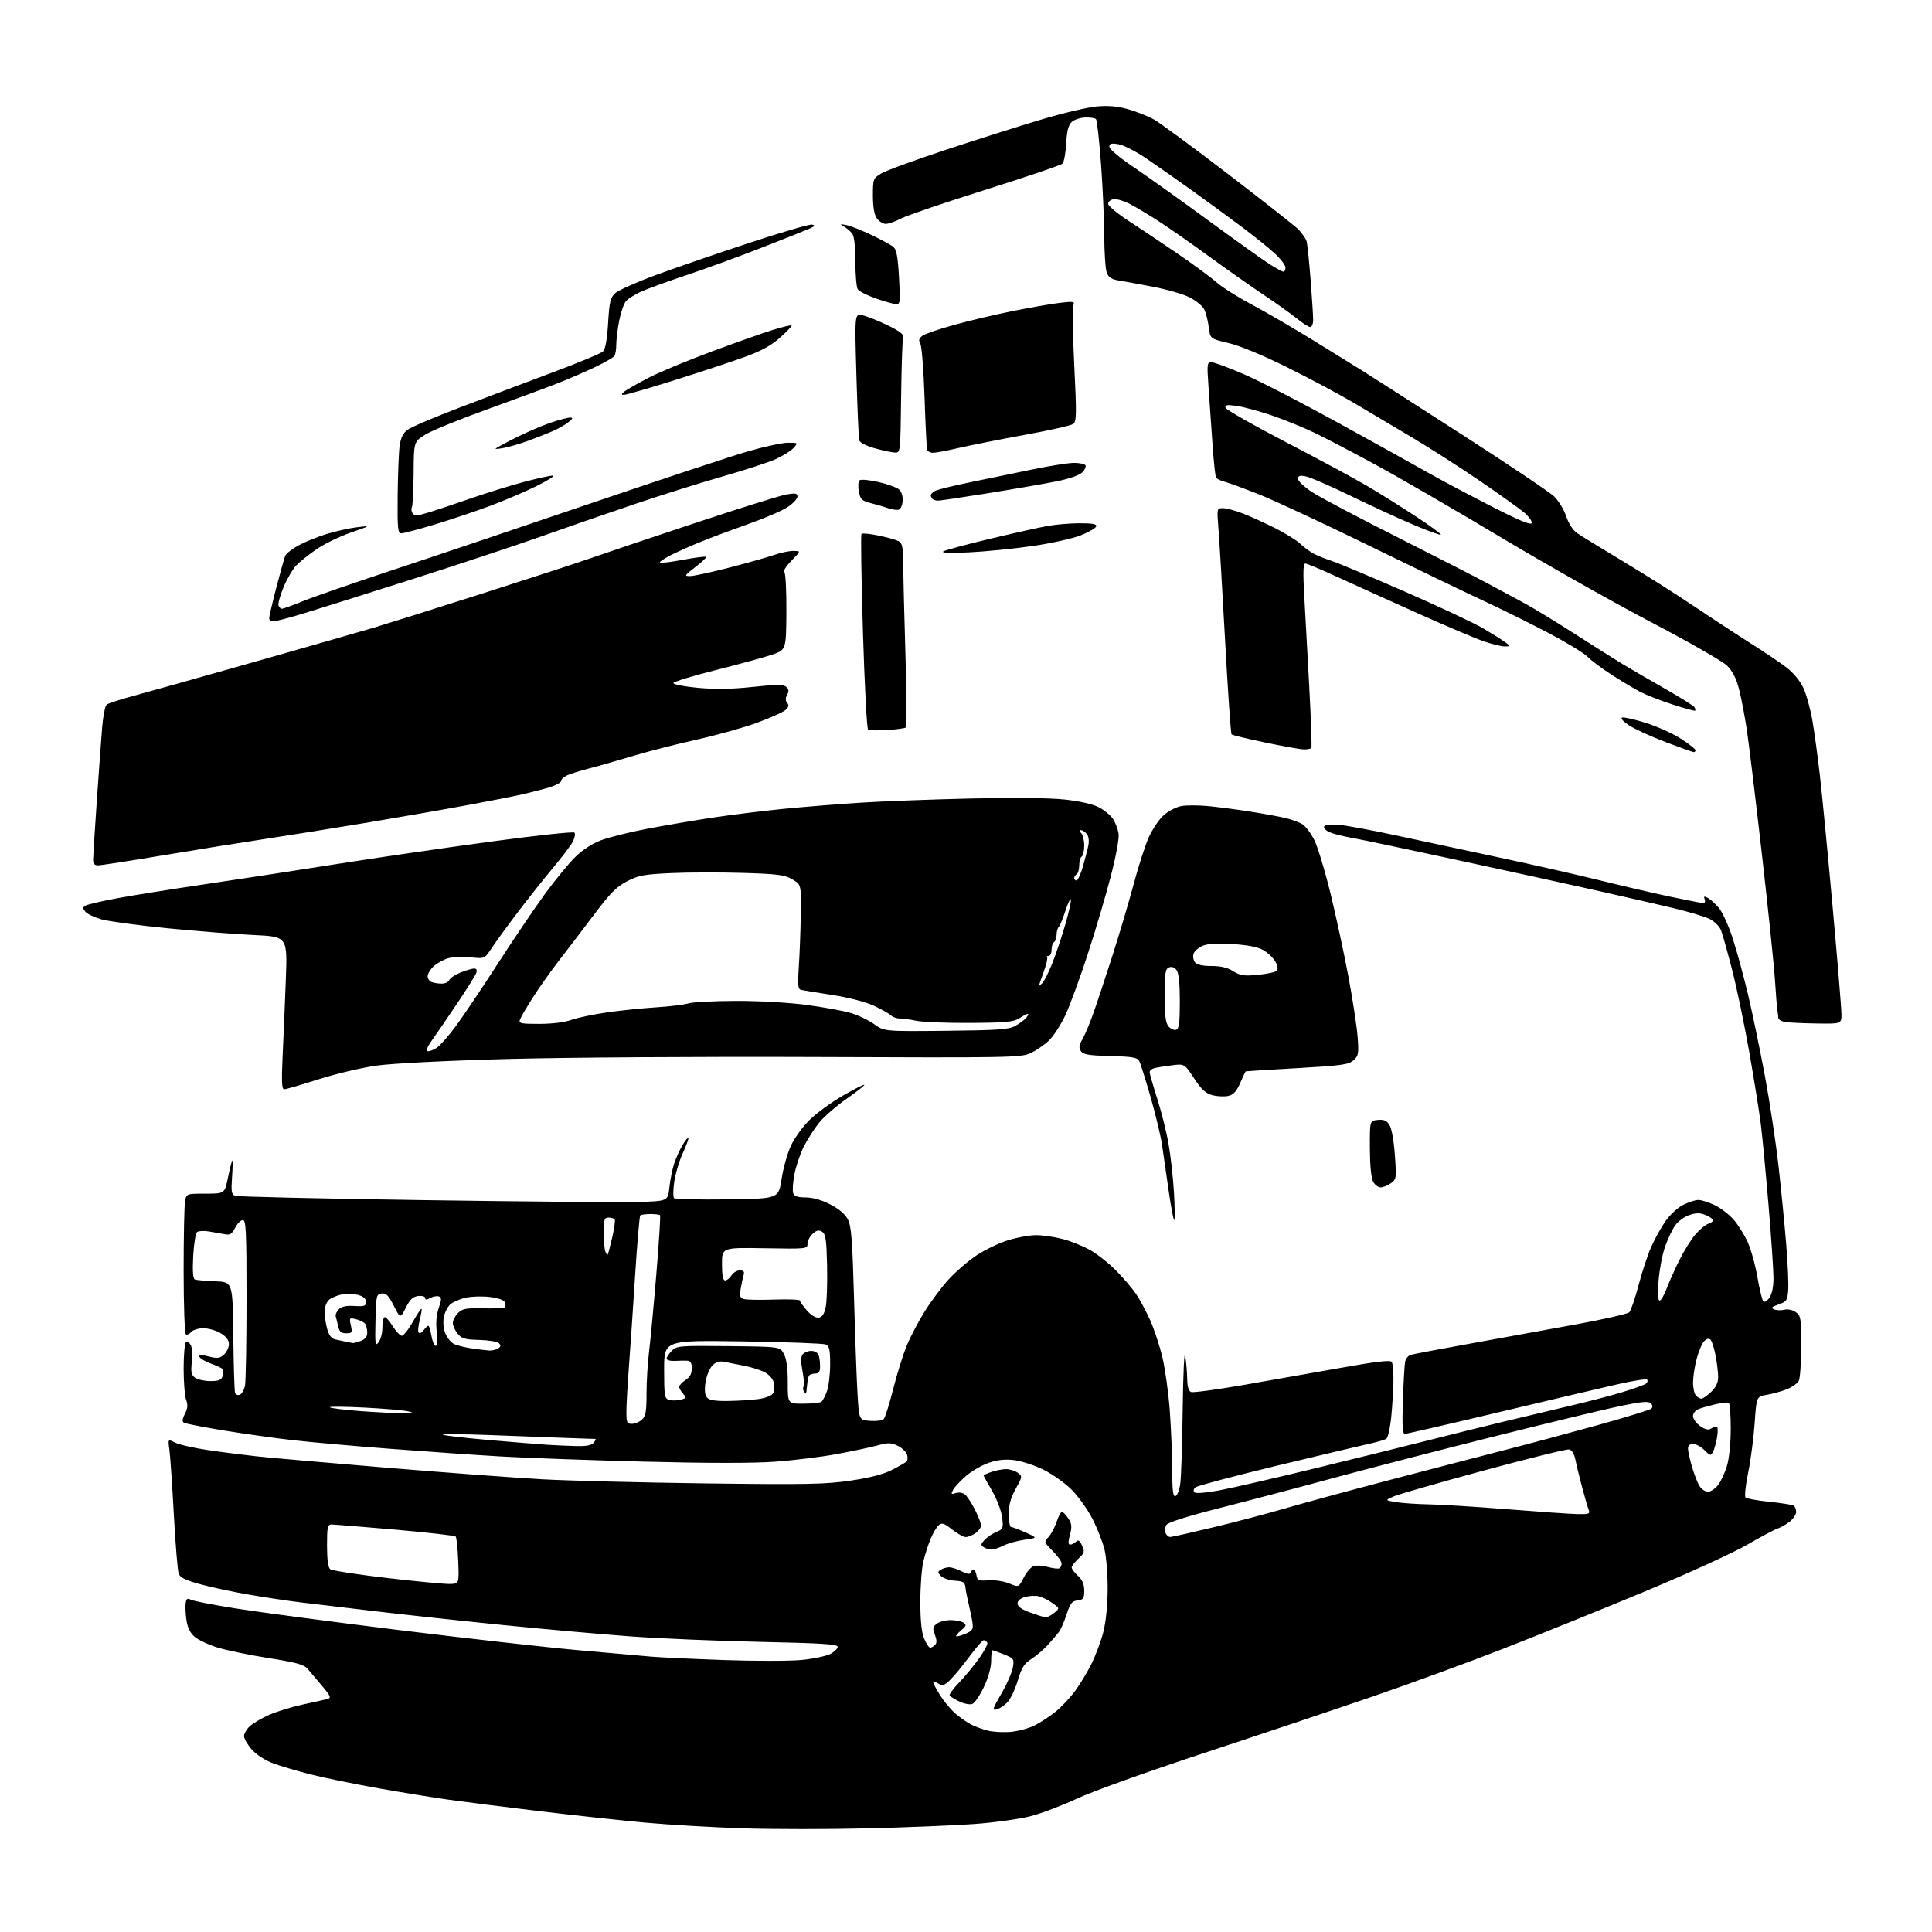 <?xml version="1.0" encoding="UTF-8" standalone="no"?>
<svg 
  version="1.1" 
  xmlns="http://www.w3.org/2000/svg" 
  xmlns:xlink="http://www.w3.org/1999/xlink" 
  xmlns:svg="http://www.w3.org/2000/svg"
  xmlns:rdf="http://www.w3.org/1999/02/22-rdf-syntax-ns#"
  xmlns:cc="http://creativecommons.org/ns#"
  xmlns:dc="http://purl.org/dc/elements/1.1/"
  viewBox="0 0 768 768"
  width="768"
  height="768"
>
<style>svg {background-color: white; }</style>"
<path stroke="none" fill="black" fill-rule="evenodd" d="M345.00,726.80C329.32,727.18 306.84,727.18 295.04,726.78C283.23,726.39 265.90,725.37 256.54,724.52C247.17,723.67 228.25,721.62 214.50,719.97C200.75,718.32 184.55,716.28 178.50,715.43C172.45,714.59 159.85,712.54 150.50,710.88C141.15,709.22 129.10,706.76 123.72,705.41C118.34,704.06 111.51,702.04 108.53,700.93C105.30,699.72 101.89,697.50 100.06,695.42C98.38,693.50 97.00,691.12 97.00,690.14C97.00,689.15 98.02,687.39 99.26,686.23C100.50,685.06 103.99,683.01 107.01,681.67C110.03,680.34 116.10,678.48 120.50,677.54C124.90,676.60 129.29,675.61 130.25,675.35C131.73,674.94 131.39,674.15 128.04,670.18C125.86,667.61 123.27,664.55 122.29,663.39C120.85,661.69 117.83,660.86 106.73,659.11C99.16,657.91 90.06,656.03 86.50,654.93C82.94,653.83 78.84,651.91 77.38,650.65C75.57,649.09 74.54,646.99 74.11,643.94C73.76,641.50 73.62,638.49 73.81,637.25C74.07,635.49 74.50,635.20 75.82,635.90C76.74,636.39 84.70,637.95 93.50,639.35C102.30,640.76 131.32,644.61 158.00,647.90C184.68,651.19 216.85,654.81 229.50,655.94C242.15,657.07 255.43,658.24 259.00,658.55C262.57,658.86 275.62,659.46 288.00,659.90C300.38,660.33 314.22,660.31 318.78,659.85C323.33,659.40 328.39,658.33 330.03,657.49C331.66,656.64 333.00,655.36 333.00,654.64C333.00,653.59 326.65,653.19 302.25,652.67C285.34,652.31 262.05,651.33 250.50,650.48C238.95,649.63 216.22,647.61 200.00,645.98C183.78,644.35 161.05,641.90 149.50,640.53C137.95,639.17 124.45,637.56 119.50,636.97C114.55,636.37 105.33,634.99 99.00,633.90C92.67,632.81 83.97,630.95 79.66,629.77C73.80,628.18 71.61,627.11 71.04,625.57C70.61,624.43 69.74,613.83 69.10,602.00C68.46,590.17 67.67,578.59 67.34,576.26C66.74,572.02 66.74,572.02 69.66,573.48C71.26,574.28 77.06,575.60 82.54,576.41C88.02,577.22 96.78,578.34 102.00,578.91C107.22,579.47 130.62,581.52 154.00,583.46C177.38,585.40 205.05,587.46 215.50,588.03C225.95,588.61 255.20,589.34 280.50,589.67C320.48,590.18 328.01,590.04 338.00,588.58C345.75,587.45 351.13,586.07 354.50,584.34C357.25,582.94 359.88,581.43 360.35,581.00C360.82,580.56 360.91,579.31 360.57,578.21C360.22,577.11 358.55,575.55 356.86,574.73C354.19,573.44 353.10,573.42 348.64,574.62C345.81,575.39 338.55,576.92 332.50,578.04C326.45,579.15 315.50,580.51 308.16,581.04C299.43,581.68 281.26,581.67 255.66,581.01C234.12,580.45 208.62,579.53 199.00,578.96C189.38,578.40 169.80,577.04 155.50,575.95C141.20,574.86 123.65,573.31 116.50,572.50C109.35,571.69 96.89,569.94 88.81,568.61C80.73,567.28 73.64,565.90 73.06,565.54C72.35,565.10 72.50,563.94 73.50,562.00C74.61,559.85 74.74,558.44 74.00,556.49C73.45,555.05 73.00,549.43 73.00,543.99C73.00,538.56 73.43,533.85 73.95,533.53C74.47,533.21 75.33,533.75 75.85,534.73C76.38,535.71 76.56,538.72 76.26,541.41C75.81,545.42 76.04,546.56 77.54,547.66C78.55,548.39 81.29,549.00 83.62,549.00C87.04,549.00 87.99,548.60 88.52,546.92C88.89,545.78 88.89,544.55 88.52,544.19C88.16,543.83 86.02,542.85 83.77,542.02C81.51,541.18 79.49,539.98 79.28,539.34C78.99,538.48 79.94,538.45 82.98,539.22C86.43,540.10 87.36,539.98 89.03,538.47C90.11,537.49 91.00,535.63 91.00,534.33C91.00,532.74 89.94,531.32 87.75,529.99C85.96,528.90 82.87,528.01 80.87,528.00C78.88,528.00 76.69,528.67 76.01,529.49C75.33,530.31 74.37,530.73 73.89,530.43C73.40,530.13 73.00,518.71 73.00,505.07C73.00,491.42 73.26,478.96 73.57,477.38C74.15,474.51 74.18,474.50 81.73,474.50C89.31,474.50 89.31,474.50 90.62,468.12C91.34,464.61 92.11,461.56 92.33,461.33C92.56,461.11 92.52,464.03 92.25,467.81C91.83,473.66 92.01,474.79 93.46,475.35C94.40,475.71 127.86,476.48 167.83,477.06C207.80,477.65 246.12,477.98 253.00,477.81C265.50,477.50 265.50,477.50 266.09,471.99C266.42,468.96 267.27,464.72 267.98,462.57C268.69,460.42 270.16,457.14 271.26,455.29C272.35,453.43 273.42,452.09 273.64,452.31C273.85,452.52 272.86,455.26 271.42,458.39C269.99,461.52 268.46,466.65 268.01,469.79C267.57,472.93 267.53,475.85 267.93,476.27C268.32,476.70 277.83,476.92 289.07,476.77C309.49,476.50 309.49,476.50 310.68,468.75C311.32,464.48 312.99,458.51 314.38,455.48C315.77,452.44 319.15,447.78 321.90,445.10C324.64,442.43 330.55,438.13 335.03,435.54C339.51,432.96 343.35,431.02 343.57,431.23C343.78,431.45 340.65,433.92 336.62,436.72C332.58,439.53 327.68,443.78 325.72,446.16C323.77,448.55 320.98,452.87 319.52,455.78C318.06,458.68 316.38,463.68 315.78,466.90C315.18,470.12 314.97,473.49 315.31,474.38C315.76,475.53 317.20,476.00 320.29,476.00C323.07,476.00 326.58,476.99 330.00,478.75C333.47,480.53 335.95,482.63 337.03,484.71C338.41,487.36 338.84,492.76 339.48,515.71C339.90,530.99 340.53,548.23 340.87,554.00C341.50,564.50 341.50,564.50 345.89,564.81C348.30,564.99 350.72,564.68 351.28,564.12C351.83,563.57 353.52,558.25 355.02,552.31C356.52,546.36 358.93,538.62 360.37,535.10C361.81,531.57 365.04,525.39 367.56,521.35C370.07,517.32 374.38,511.56 377.13,508.55C379.88,505.54 384.84,501.27 388.16,499.05C391.48,496.83 397.13,494.11 400.71,493.01C404.28,491.90 409.32,491.00 411.90,491.00C414.47,491.00 419.24,491.69 422.48,492.54C425.73,493.38 430.69,495.39 433.51,497.01C436.33,498.62 440.96,502.31 443.81,505.22C446.65,508.12 450.16,512.24 451.61,514.37C453.05,516.50 455.54,521.13 457.14,524.66C458.75,528.19 460.96,534.89 462.07,539.54C463.17,544.20 464.50,553.74 465.01,560.75C465.52,567.76 465.95,578.38 465.97,584.33C465.99,592.54 466.30,595.07 467.25,594.75C467.94,594.52 468.80,592.35 469.16,589.92C469.52,587.49 469.97,574.02 470.14,560.00C470.33,545.59 470.77,536.46 471.16,539.00C471.54,541.48 471.89,545.59 471.93,548.14C471.98,551.27 472.48,552.97 473.48,553.35C474.30,553.67 483.86,552.37 494.73,550.48C505.60,548.59 523.05,545.51 533.50,543.65C547.10,541.22 552.71,540.58 553.23,541.38C553.64,542.00 553.95,545.20 553.92,548.50C553.90,551.80 553.52,558.26 553.08,562.86C552.63,567.53 551.74,571.54 551.06,571.96C550.39,572.38 547.29,573.27 544.17,573.95C541.05,574.63 524.56,578.54 507.52,582.65C490.49,586.77 475.96,590.62 475.23,591.22C474.45,591.87 474.28,592.68 474.82,593.22C475.35,593.75 479.33,593.44 484.61,592.46C489.50,591.55 507.23,587.47 524.00,583.38C540.77,579.29 560.58,574.40 568.00,572.50C575.42,570.60 588.92,567.25 598.00,565.06C607.08,562.87 619.45,559.92 625.50,558.51C631.55,557.10 640.33,554.79 645.00,553.38C649.67,551.98 653.92,550.42 654.43,549.93C654.95,549.44 655.08,548.75 654.73,548.40C654.38,548.05 649.01,548.91 642.80,550.32C636.58,551.73 615.32,556.74 595.55,561.44C575.78,566.15 559.07,570.00 558.42,570.00C557.54,570.00 557.35,566.55 557.67,556.75C557.92,549.46 558.31,542.52 558.56,541.32C558.80,540.12 559.79,538.89 560.75,538.59C561.71,538.29 572.62,536.23 585.00,534.00C597.38,531.77 616.27,528.34 627.00,526.37C637.73,524.40 647.02,522.28 647.66,521.65C648.30,521.02 649.95,516.21 651.33,510.96C652.71,505.71 654.97,498.86 656.35,495.73C657.73,492.61 660.27,488.02 661.98,485.52C663.70,483.03 666.86,480.09 669.01,478.99C671.16,477.90 673.92,477.00 675.14,477.00C676.37,477.00 679.29,477.93 681.64,479.07C683.99,480.21 687.35,482.77 689.10,484.77C690.86,486.77 693.37,490.75 694.68,493.62C696.00,496.49 697.76,502.81 698.60,507.67C699.45,512.53 700.50,516.88 700.95,517.33C701.40,517.79 702.50,517.13 703.38,515.86C704.40,514.41 705.00,511.51 704.99,508.03C704.99,504.99 704.10,491.93 703.01,479.00C701.92,466.07 700.56,451.68 699.97,447.00C699.39,442.32 697.34,429.50 695.41,418.50C693.48,407.50 690.39,392.65 688.54,385.50C686.70,378.35 684.71,371.28 684.14,369.80C683.56,368.31 681.60,366.33 679.79,365.39C677.98,364.45 671.33,362.45 665.00,360.94C658.67,359.43 644.27,356.14 633.00,353.62C621.73,351.10 596.98,345.69 578.00,341.60C559.02,337.50 540.65,333.64 537.17,333.02C533.68,332.39 529.74,331.38 528.39,330.77C527.05,330.16 526.12,329.17 526.33,328.58C526.55,327.95 528.74,327.63 531.61,327.81C534.30,327.97 544.83,329.91 555.00,332.10C565.17,334.29 583.85,338.29 596.50,340.99C609.15,343.68 626.89,347.71 635.93,349.94C644.97,352.18 657.69,355.13 664.20,356.50C670.71,357.88 676.52,359.00 677.12,359.00C677.72,359.00 677.95,358.31 677.63,357.48C677.16,356.26 677.42,356.15 678.91,356.95C679.94,357.50 681.94,359.33 683.36,361.01C684.77,362.69 687.25,368.21 688.87,373.28C690.50,378.35 693.21,388.35 694.91,395.50C696.60,402.65 699.59,417.05 701.54,427.50C703.49,437.95 705.94,454.15 706.99,463.50C708.04,472.85 709.41,486.80 710.04,494.50C710.67,502.20 711.03,510.49 710.84,512.92C710.53,516.95 710.20,517.44 707.00,518.55C704.18,519.54 703.84,519.91 705.25,520.49C706.22,520.89 708.05,520.95 709.32,520.63C710.66,520.30 712.55,520.70 713.82,521.58C715.86,523.01 716.00,523.91 716.00,535.12C716.00,541.73 715.56,547.95 715.03,548.95C714.50,549.94 712.36,551.43 710.28,552.26C708.20,553.09 704.64,554.07 702.36,554.45C698.23,555.14 698.23,555.14 697.51,565.70C697.11,571.51 695.95,580.36 694.93,585.36C693.90,590.37 693.43,594.83 693.88,595.28C694.32,595.72 698.58,596.49 703.34,596.98C708.10,597.47 712.44,598.16 713.00,598.50C713.55,598.84 714.00,599.96 714.00,600.99C714.00,602.01 712.84,603.77 711.42,604.89C710.00,606.00 707.86,607.22 706.67,607.60C705.48,607.97 700.00,610.88 694.50,614.07C689.00,617.26 670.77,625.58 654.00,632.57C637.23,639.55 612.02,649.75 598.00,655.23C583.98,660.71 560.35,669.35 545.50,674.45C530.65,679.54 500.50,689.64 478.50,696.89C456.05,704.29 433.89,712.24 428.00,715.02C422.23,717.73 413.93,720.87 409.57,721.99C405.20,723.10 395.30,724.48 387.57,725.05C379.83,725.63 360.68,726.41 345.00,726.80zM401.82,688.44C404.75,688.18 409.03,687.02 411.32,685.86C413.62,684.71 417.37,682.24 419.66,680.39C421.95,678.53 425.43,674.83 427.39,672.15C429.35,669.48 432.28,664.63 433.89,661.38C435.50,658.13 437.59,652.55 438.53,648.98C439.57,645.00 440.26,638.45 440.31,632.00C440.35,626.23 439.79,619.02 439.07,616.00C438.35,612.98 436.15,607.40 434.18,603.61C432.22,599.82 428.45,594.60 425.81,592.00C423.17,589.41 418.20,585.90 414.76,584.21C411.32,582.51 406.18,580.82 403.35,580.45C399.70,579.97 396.77,580.25 393.24,581.42C390.52,582.33 386.41,584.67 384.13,586.62C381.84,588.58 379.49,591.08 378.90,592.18C377.95,593.96 378.07,594.11 379.96,593.51C381.19,593.12 382.75,593.37 383.63,594.10C384.47,594.80 386.25,597.53 387.58,600.15C388.91,602.78 390.00,605.60 390.00,606.41C390.00,607.22 389.00,608.59 387.78,609.44C386.56,610.30 384.82,611.00 383.91,611.00C383.01,611.00 380.57,609.65 378.49,608.00C375.39,605.53 374.45,605.21 373.22,606.23C372.40,606.91 370.96,609.28 370.03,611.49C369.09,613.69 367.77,617.75 367.09,620.50C366.40,623.25 365.85,630.49 365.85,636.60C365.85,644.28 366.32,648.82 367.37,651.35C368.21,653.36 369.28,655.00 369.75,655.00C370.22,655.00 371.09,654.51 371.68,653.92C372.46,653.14 372.44,651.99 371.63,649.84C370.65,647.25 370.76,646.65 372.44,645.42C373.51,644.64 375.98,644.01 377.94,644.02C379.90,644.02 382.18,644.48 383.00,645.04C384.28,645.89 384.15,646.34 382.11,648.05C380.79,649.15 379.89,650.23 380.11,650.44C380.32,650.66 381.96,650.22 383.74,649.47C386.47,648.32 386.92,647.67 386.61,645.30C386.40,643.76 385.75,640.48 385.14,638.00C384.54,635.52 383.93,632.39 383.78,631.04C383.54,628.95 382.92,628.55 379.58,628.34C377.43,628.20 374.95,627.38 374.08,626.51C372.68,625.11 372.67,624.82 374.00,623.98C374.82,623.46 376.31,623.02 377.30,623.02C378.29,623.01 380.52,623.73 382.26,624.63C384.44,625.76 385.53,625.92 385.79,625.13C386.00,624.51 386.55,624.00 387.01,624.00C387.48,624.00 388.00,625.01 388.18,626.25C388.47,628.26 388.98,628.47 393.00,628.19C395.51,628.02 399.15,628.58 401.23,629.45C404.96,631.01 404.96,631.01 406.96,627.08C408.06,624.91 409.86,622.86 410.95,622.52C412.04,622.17 414.59,622.35 416.62,622.91C418.65,623.47 420.69,623.69 421.16,623.40C421.62,623.12 422.00,622.25 422.00,621.47C422.00,620.70 420.41,618.48 418.46,616.53C414.98,613.05 414.95,612.96 416.81,610.97C417.85,609.86 419.29,607.16 420.01,604.97C420.73,602.79 421.69,601.00 422.14,601.00C422.59,601.00 423.72,602.17 424.66,603.60C426.06,605.74 426.18,606.89 425.32,610.10C424.55,612.99 424.58,614.00 425.44,614.00C426.08,614.00 427.12,613.48 427.75,612.85C428.62,611.98 429.21,612.36 430.14,614.40C431.25,616.84 431.11,617.34 428.68,619.59C427.21,620.96 426.00,622.53 426.00,623.09C426.00,623.64 427.12,625.14 428.50,626.41C430.27,628.05 431.00,629.78 431.00,632.30C431.00,635.41 430.66,635.91 428.35,636.18C426.12,636.45 425.42,637.34 424.00,641.71C423.07,644.58 421.70,647.73 420.95,648.71C420.21,649.70 418.23,652.01 416.55,653.86C414.87,655.71 411.92,658.23 409.98,659.48C407.12,661.31 406.11,662.91 404.59,667.98C403.56,671.41 401.77,675.25 400.61,676.53C399.45,677.80 397.51,679.12 396.30,679.47C394.29,680.05 394.45,679.48 398.08,673.21C400.28,669.42 402.33,664.74 402.64,662.81C403.19,659.46 403.03,659.23 399.09,657.65C396.82,656.74 394.74,656.00 394.48,656.00C394.22,656.00 394.00,657.91 394.00,660.25C394.00,662.86 392.88,666.86 391.11,670.60C389.53,673.95 387.46,676.99 386.52,677.35C385.58,677.71 383.28,677.28 381.39,676.38C379.51,675.49 377.76,674.41 377.50,674.00C377.24,673.58 378.93,671.26 381.26,668.84C383.59,666.42 387.19,662.06 389.27,659.15C391.34,656.24 392.77,653.44 392.46,652.93C392.14,652.42 391.50,652.00 391.04,652.00C390.57,652.00 387.94,655.04 385.18,658.75C382.43,662.46 378.99,666.61 377.54,667.96C375.31,670.06 374.62,670.24 372.96,669.21C371.88,668.53 371.00,668.35 371.00,668.80C371.00,669.24 372.27,671.62 373.83,674.07C375.39,676.53 378.14,679.78 379.95,681.31C381.76,682.83 384.52,684.74 386.09,685.55C387.65,686.36 390.64,687.44 392.72,687.96C394.80,688.48 398.90,688.70 401.82,688.44zM415.64,642.91C416.27,642.96 417.79,642.18 419.04,641.17C421.29,639.34 421.29,639.34 418.34,637.24C416.71,636.08 414.28,634.87 412.94,634.55C411.60,634.23 409.15,634.35 407.50,634.81C405.61,635.33 404.50,636.30 404.50,637.41C404.50,638.62 406.08,639.75 409.50,641.00C412.25,642.00 415.01,642.87 415.64,642.91zM179.00,629.65C182.50,629.50 182.50,629.50 182.15,620.50C181.95,615.55 181.50,611.18 181.14,610.79C180.78,610.41 169.93,609.17 157.03,608.04C144.12,606.92 132.76,606.00 131.78,606.00C130.21,606.00 130.00,607.01 130.00,614.38C130.00,619.87 130.43,623.11 131.25,623.77C131.94,624.34 142.18,625.92 154.00,627.29C165.82,628.67 177.07,629.72 179.00,629.65zM394.10,615.98C393.22,615.98 391.84,615.55 391.04,615.05C389.78,614.25 389.83,613.85 391.36,612.15C392.34,611.07 394.45,609.64 396.04,608.98C398.78,607.85 398.90,607.55 398.36,603.14C398.03,600.56 396.27,595.91 394.39,592.68C392.53,589.48 391.00,586.71 391.00,586.53C391.00,586.34 392.42,585.70 394.15,585.10C395.88,584.49 398.50,584.00 399.96,584.00C401.42,584.00 403.49,584.65 404.56,585.44C406.46,586.86 406.44,586.99 403.75,591.84C401.76,595.43 401.00,598.20 401.00,601.90C401.00,604.70 401.41,607.00 401.92,607.00C402.42,607.00 405.01,607.98 407.67,609.17C412.50,611.34 412.50,611.34 407.35,612.05C404.51,612.44 400.73,613.49 398.94,614.38C397.15,615.27 394.97,615.99 394.10,615.98zM465.22,610.97C465.92,610.95 473.70,609.20 482.50,607.08C491.30,604.97 504.01,601.61 510.75,599.64C517.49,597.66 536.17,592.59 552.25,588.36C568.34,584.14 588.92,578.78 598.00,576.45C607.08,574.13 623.73,569.67 635.00,566.54C646.27,563.42 655.93,560.44 656.45,559.93C657.05,559.34 656.96,558.56 656.22,557.82C655.32,556.92 652.53,557.17 644.27,558.88C638.35,560.10 615.73,565.56 594.00,571.00C572.27,576.44 543.48,583.89 530.00,587.55C516.52,591.22 496.31,596.55 485.08,599.40C472.08,602.70 464.31,605.15 463.67,606.16C463.13,607.02 462.96,608.46 463.31,609.36C463.65,610.26 464.51,610.99 465.22,610.97zM626.86,601.86C631.58,601.98 632.13,601.79 631.54,600.25C631.17,599.29 630.02,595.35 628.99,591.50C627.96,587.65 626.75,582.70 626.31,580.51C625.78,577.89 624.89,576.41 623.72,576.18C622.74,575.99 607.44,579.78 589.72,584.58C572.00,589.39 555.92,594.01 554.00,594.85C550.50,596.38 550.50,596.38 555.00,597.12C557.48,597.52 563.33,597.92 568.00,598.00C572.67,598.08 586.62,598.95 599.00,599.93C611.38,600.92 623.91,601.79 626.86,601.86zM678.95,593.00C680.00,593.00 681.79,591.81 682.93,590.36C684.07,588.91 685.68,585.46 686.50,582.68C687.39,579.71 688.00,573.63 688.00,567.88C688.00,562.51 687.65,557.90 687.22,557.64C686.80,557.37 684.43,557.63 681.97,558.20C679.51,558.78 676.49,559.63 675.25,560.10C673.98,560.59 673.00,561.80 673.00,562.91C673.00,563.98 674.26,565.76 675.81,566.86C677.72,568.22 679.07,568.57 680.06,567.94C680.85,567.44 681.90,567.02 682.38,567.02C682.86,567.01 682.96,568.86 682.60,571.13C682.23,573.39 681.50,576.07 680.96,577.07C680.05,578.78 679.84,578.75 677.54,576.45C676.19,575.10 674.17,574.00 673.05,574.00C671.73,574.00 671.00,574.65 671.00,575.82C671.00,576.82 671.71,580.08 672.59,583.07C673.46,586.06 674.82,589.51 675.61,590.75C676.40,591.99 677.90,593.00 678.95,593.00zM228.63,574.82C233.03,574.95 235.11,574.58 236.00,573.50C236.68,572.67 236.97,572.00 236.64,572.00C236.30,572.00 230.96,571.81 224.76,571.59C218.57,571.36 204.95,570.85 194.50,570.45C184.05,570.05 175.74,569.99 176.03,570.31C176.32,570.63 184.65,571.59 194.53,572.45C204.41,573.30 214.75,574.14 217.50,574.32C220.25,574.50 225.26,574.72 228.63,574.82zM251.17,566.00C252.37,566.00 254.17,565.26 255.17,564.35C256.67,562.99 257.00,561.15 257.00,554.07C257.00,549.33 257.45,541.86 257.99,537.47C258.54,533.09 259.85,519.15 260.90,506.50C261.95,493.85 262.62,483.30 262.37,483.05C262.13,482.80 260.39,482.60 258.50,482.60C256.61,482.60 254.81,482.85 254.51,483.16C254.20,483.47 253.28,494.24 252.46,507.11C251.64,519.97 250.53,536.35 249.99,543.50C249.45,550.65 249.00,558.64 249.00,561.25C249.00,565.46 249.25,566.00 251.17,566.00zM159.50,561.76C164.39,561.79 164.90,561.65 162.26,561.03C160.48,560.60 152.61,559.93 144.76,559.53C136.92,559.13 130.77,559.08 131.11,559.42C131.44,559.77 136.62,560.42 142.61,560.88C148.60,561.34 156.20,561.74 159.50,561.76zM319.31,557.98C322.72,557.98 325.95,557.64 326.51,557.23C327.06,556.83 328.07,554.89 328.76,552.93C329.44,550.96 330.00,546.18 330.00,542.29C330.00,536.51 329.68,535.07 328.25,534.45C327.29,534.03 312.44,533.48 295.25,533.23C264.00,532.77 264.00,532.77 264.00,544.32C264.00,554.82 264.17,555.92 265.91,556.47C266.97,556.81 269.01,556.78 270.46,556.42C272.87,555.82 272.96,555.62 271.55,554.05C270.70,553.11 270.00,551.87 270.00,551.29C270.00,550.71 271.12,549.49 272.50,548.59C274.24,547.45 275.00,546.05 275.00,543.98C275.00,541.85 274.50,540.97 273.25,540.90C272.29,540.84 270.04,540.88 268.25,540.98C266.46,541.07 265.00,540.67 265.00,540.08C265.00,539.48 265.92,538.08 267.05,536.95C269.01,534.99 270.11,534.90 289.61,535.11C310.12,535.32 310.12,535.32 311.64,538.28C312.67,540.26 313.17,544.01 313.15,549.62C313.13,558.00 313.13,558.00 319.31,557.98zM289.37,556.91C293.29,556.86 298.70,556.53 301.40,556.16C304.20,555.78 306.72,554.82 307.29,553.90C307.84,553.03 308.00,551.12 307.63,549.67C307.25,548.14 305.68,546.37 303.89,545.44C302.19,544.57 298.49,543.41 295.65,542.87C292.82,542.34 289.31,541.65 287.85,541.35C285.99,540.97 284.59,541.41 283.17,542.83C282.06,543.94 280.84,546.92 280.46,549.44C279.99,552.52 280.17,554.50 281.01,555.51C281.91,556.59 284.19,556.98 289.37,556.91zM676.40,556.00C676.94,556.00 678.65,554.79 680.20,553.31C682.12,551.47 683.00,549.62 683.00,547.45C683.00,545.70 682.54,541.86 681.99,538.92C681.43,535.98 680.52,533.12 679.98,532.58C679.32,531.92 678.46,532.11 677.45,533.12C676.60,533.97 675.26,537.10 674.47,540.08C673.67,543.06 673.02,547.32 673.01,549.55C673.01,551.78 673.54,554.14 674.20,554.80C674.86,555.46 675.85,556.00 676.40,556.00zM95.35,554.42C96.13,554.12 97.05,552.49 97.39,550.81C97.72,549.13 98.00,533.63 98.00,516.38C98.00,489.40 97.79,485.00 96.53,485.00C95.71,485.00 94.34,486.38 93.47,488.07C92.14,490.62 91.43,491.04 89.19,490.60C87.71,490.31 84.92,489.82 83.00,489.51C81.08,489.21 79.00,489.30 78.38,489.73C77.76,490.16 77.06,494.45 76.80,499.35C76.49,505.38 76.71,508.33 77.48,508.63C78.10,508.87 81.73,509.18 85.55,509.33C92.50,509.60 92.50,509.60 92.74,531.05C92.87,542.84 93.19,553.05 93.45,553.73C93.71,554.41 94.57,554.72 95.35,554.42zM320.35,554.00C320.22,554.00 319.84,553.55 319.50,553.00C319.16,552.45 319.13,551.60 319.44,551.11C319.74,550.61 319.54,547.85 318.99,544.96C318.28,541.21 318.32,539.32 319.12,538.35C319.74,537.61 321.27,537.00 322.52,537.00C323.76,537.00 325.06,537.71 325.39,538.58C325.73,539.45 326.00,541.48 326.00,543.08C326.00,545.30 325.54,546.00 324.06,546.00C322.99,546.00 321.88,546.39 321.59,546.86C321.29,547.34 320.95,549.14 320.81,550.86C320.68,552.59 320.47,554.00 320.35,554.00zM194.50,536.86C195.60,536.92 197.17,536.55 197.99,536.03C199.10,535.32 199.19,534.79 198.35,533.95C197.72,533.32 194.20,532.74 190.51,532.64C184.79,532.50 183.52,532.13 181.90,530.13C180.86,528.83 180.00,526.93 180.00,525.89C180.00,524.85 180.92,523.08 182.04,521.96C183.78,520.22 185.22,519.95 192.07,520.09C196.47,520.19 200.33,520.00 200.66,519.68C200.98,519.35 201.00,518.45 200.70,517.67C200.38,516.82 197.99,515.98 194.77,515.58C191.81,515.21 187.46,515.33 185.12,515.86C182.78,516.39 180.00,517.60 178.95,518.55C177.90,519.50 176.75,521.80 176.41,523.65C176.04,525.59 176.31,528.33 177.02,530.05C177.71,531.72 179.19,533.57 180.32,534.17C181.44,534.77 184.64,535.60 187.43,536.01C190.22,536.42 193.40,536.80 194.50,536.86zM150.51,533.56C151.33,532.49 152.00,529.93 152.00,527.87C152.00,525.81 152.36,523.89 152.80,523.62C153.24,523.35 154.70,524.90 156.04,527.06C157.38,529.23 159.04,531.00 159.73,531.00C160.42,531.00 162.39,528.50 164.11,525.45C165.83,522.40 167.39,520.06 167.57,520.24C167.75,520.42 167.41,522.48 166.82,524.82C166.22,527.16 166.06,529.39 166.45,529.78C166.84,530.18 167.74,529.71 168.44,528.75C169.15,527.79 169.97,527.00 170.27,527.00C170.58,527.00 171.13,528.80 171.50,531.00C171.87,533.20 172.65,535.00 173.23,535.00C173.91,535.00 174.05,533.09 173.63,529.53C173.20,525.88 173.46,522.70 174.40,519.96C175.57,516.58 175.58,515.78 174.48,515.36C173.75,515.08 172.22,515.35 171.08,515.96C169.57,516.76 169.00,516.77 169.00,515.97C169.00,515.36 167.78,515.01 166.25,515.18C164.15,515.43 162.98,516.52 161.31,519.84C159.12,524.18 159.12,524.18 156.51,519.02C154.41,514.88 153.47,513.94 151.70,514.19C149.61,514.48 149.49,515.03 149.26,525.00C149.04,534.48 149.16,535.31 150.51,533.56zM140.18,533.88C140.56,533.95 142.02,533.56 143.43,533.02C145.16,532.37 145.99,531.30 145.98,529.77C145.98,528.52 145.63,526.97 145.22,526.33C144.82,525.69 143.20,524.84 141.63,524.44C138.86,523.75 138.80,523.82 139.47,526.86C140.10,529.74 139.95,530.00 137.60,530.00C135.62,530.00 134.90,529.38 134.44,527.25C134.10,525.74 133.66,523.95 133.46,523.28C133.25,522.61 133.80,521.34 134.68,520.46C135.78,519.36 137.70,518.95 140.89,519.15C144.85,519.39 145.50,519.17 145.50,517.54C145.50,516.29 144.48,515.36 142.50,514.80C140.85,514.33 137.93,514.23 136.00,514.56C134.07,514.90 131.71,515.88 130.75,516.74C129.79,517.60 129.00,519.70 129.01,521.40C129.01,523.11 129.48,526.18 130.05,528.24C130.77,530.84 131.77,532.13 133.29,532.45C134.51,532.71 136.40,533.11 137.50,533.35C138.60,533.58 139.81,533.82 140.18,533.88zM325.46,523.79C326.85,523.58 327.66,522.36 328.24,519.54C328.69,517.36 328.93,509.98 328.78,503.15C328.55,492.75 328.22,490.54 326.81,489.65C325.51,488.83 324.64,489.02 323.06,490.45C321.93,491.47 321.00,493.25 321.00,494.40C321.00,496.46 320.69,496.49 304.00,496.20C287.00,495.91 287.00,495.91 287.00,502.45C287.00,507.05 287.38,509.00 288.26,509.00C288.95,509.00 290.08,508.10 290.77,507.00C291.45,505.90 292.94,505.00 294.08,505.00C295.57,505.00 295.99,505.48 295.62,506.75C295.34,507.71 294.82,510.14 294.46,512.15C293.93,515.16 294.14,515.91 295.66,516.38C296.67,516.70 302.11,516.79 307.75,516.60C313.39,516.40 318.00,516.59 318.00,517.01C318.00,517.44 319.24,519.21 320.75,520.93C322.42,522.83 324.27,523.96 325.46,523.79zM659.72,517.00C660.27,517.00 661.53,514.86 662.51,512.25C663.49,509.64 665.80,504.48 667.64,500.80C669.47,497.11 672.36,492.52 674.05,490.60C675.74,488.67 678.00,486.82 679.06,486.48C680.13,486.14 681.00,485.50 681.00,485.05C681.00,484.61 679.68,483.69 678.06,483.02C675.79,482.08 674.31,482.07 671.58,482.98C669.63,483.62 667.09,485.47 665.93,487.09C664.78,488.72 662.95,492.54 661.88,495.60C660.80,498.66 659.65,504.73 659.31,509.08C658.92,514.16 659.07,517.00 659.72,517.00zM241.55,498.79C241.71,498.62 242.52,495.57 243.34,492.02C244.16,488.46 244.62,485.20 244.36,484.77C244.10,484.35 243.01,484.00 241.94,484.00C240.24,484.00 240.00,484.73 240.00,489.92C240.00,493.17 240.28,496.57 240.62,497.46C240.97,498.36 241.38,498.95 241.55,498.79zM466.76,485.00C466.46,485.00 465.47,479.71 464.55,473.25C463.64,466.79 462.45,458.57 461.91,455.00C461.38,451.43 459.32,442.88 457.35,436.00C455.38,429.12 453.36,422.73 452.86,421.78C452.12,420.36 450.18,420.02 441.34,419.78C432.56,419.55 430.52,419.20 429.63,417.77C428.80,416.46 428.95,415.36 430.24,413.18C431.17,411.60 433.04,407.20 434.40,403.40C435.76,399.61 439.19,389.30 442.02,380.50C444.85,371.70 448.72,358.67 450.62,351.55C452.52,344.43 455.24,335.98 456.68,332.77C458.12,329.57 460.80,325.63 462.63,324.02C464.46,322.41 467.57,320.80 469.54,320.43C471.51,320.06 476.36,320.06 480.31,320.44C484.27,320.82 491.77,321.80 497.00,322.62C502.23,323.44 508.52,324.60 511.00,325.18C513.48,325.77 516.51,326.88 517.74,327.64C518.98,328.41 521.09,331.21 522.43,333.87C523.78,336.53 526.68,346.08 528.88,355.10C531.08,364.12 534.27,378.93 535.98,388.00C537.68,397.07 539.34,407.88 539.66,412.00C540.19,418.86 540.05,419.67 538.04,421.48C536.11,423.21 533.38,423.59 515.67,424.60C504.58,425.23 495.37,425.80 495.21,425.87C495.06,425.94 494.07,428.01 493.01,430.47C491.62,433.72 490.36,435.12 488.41,435.61C486.93,435.98 484.11,435.88 482.14,435.39C479.29,434.68 477.75,433.30 474.69,428.67C470.84,422.83 470.84,422.83 465.67,423.49C462.83,423.85 459.71,424.37 458.75,424.64C457.79,424.91 457.00,425.62 457.00,426.21C457.00,426.81 458.35,431.50 459.99,436.64C461.64,441.78 463.68,449.92 464.52,454.74C465.37,459.56 466.34,468.34 466.68,474.25C467.03,480.16 467.06,485.00 466.76,485.00zM548.81,472.00C547.85,472.00 546.52,470.99 545.84,469.75C545.08,468.37 544.58,463.25 544.55,456.50C544.50,445.50 544.50,445.50 547.69,445.19C550.13,444.95 551.22,445.42 552.34,447.19C553.19,448.53 554.09,453.53 554.48,459.13C555.15,468.44 555.09,468.82 552.86,470.38C551.59,471.27 549.77,472.00 548.81,472.00zM112.98,433.00C112.01,433.00 111.87,430.02 112.35,419.75C112.70,412.46 113.27,398.81 113.62,389.41C114.26,372.32 114.26,372.32 100.88,371.69C93.52,371.35 78.05,370.13 66.50,368.99C54.95,367.85 43.20,366.26 40.38,365.47C37.57,364.67 34.67,363.31 33.95,362.43C32.85,361.12 32.86,360.70 33.99,360.00C34.74,359.54 40.34,358.23 46.43,357.10C52.52,355.96 68.30,353.44 81.50,351.50C94.70,349.55 118.36,345.93 134.08,343.44C149.80,340.96 177.25,336.96 195.08,334.55C212.91,332.14 227.88,330.53 228.34,330.97C228.79,331.41 228.49,333.06 227.65,334.64C226.81,336.21 223.29,340.88 219.81,345.01C216.34,349.14 210.09,357.02 205.92,362.51C201.75,368.01 197.06,374.45 195.49,376.83C192.63,381.15 192.63,381.15 187.07,380.54C184.00,380.20 179.97,380.38 178.09,380.94C176.21,381.50 173.63,382.94 172.34,384.15C171.05,385.36 170.00,387.12 170.00,388.07C170.00,389.01 170.71,390.06 171.58,390.39C172.45,390.73 174.27,391.00 175.61,391.00C176.96,391.00 178.31,390.36 178.61,389.58C178.91,388.80 180.93,387.45 183.10,386.58C185.27,385.71 187.69,385.00 188.49,385.00C189.43,385.00 189.73,385.61 189.33,386.75C189.00,387.71 185.39,393.45 181.32,399.50C177.24,405.55 172.78,412.07 171.40,413.98C169.93,416.02 169.34,417.61 169.98,417.83C170.57,418.02 172.18,417.45 173.55,416.56C174.92,415.66 178.42,411.68 181.34,407.71C184.25,403.75 191.72,392.62 197.93,383.00C204.14,373.38 212.51,361.00 216.52,355.50C220.53,350.00 225.91,343.41 228.48,340.86C231.39,337.97 235.27,335.41 238.77,334.07C241.86,332.89 250.04,330.84 256.94,329.51C263.85,328.19 275.57,326.19 283.00,325.06C290.43,323.93 303.25,322.35 311.50,321.53C319.75,320.72 333.70,319.60 342.50,319.05C351.30,318.50 370.88,317.76 386.00,317.42C402.67,317.04 417.30,317.19 423.14,317.82C429.04,318.45 434.32,319.63 436.74,320.87C438.91,321.98 441.47,324.07 442.42,325.52C443.37,326.97 444.37,329.59 444.65,331.33C444.94,333.23 443.69,340.11 441.51,348.50C439.51,356.20 435.38,370.15 432.32,379.50C429.27,388.85 425.31,399.65 423.52,403.50C421.73,407.35 418.75,411.94 416.88,413.70C415.02,415.46 411.70,417.71 409.50,418.70C405.73,420.40 400.76,420.48 324.00,420.17C278.70,419.98 224.29,420.34 201.50,420.97C177.37,421.63 156.09,422.71 149.79,423.58C143.89,424.39 133.48,426.85 126.65,429.03C119.82,431.21 113.67,433.00 112.98,433.00zM376.00,409.75C396.76,409.54 400.97,409.24 403.57,407.82C405.26,406.89 407.23,405.43 407.95,404.57C408.66,403.70 408.95,403.00 408.59,403.00C408.23,403.00 406.73,403.79 405.26,404.75C403.00,406.23 399.97,406.52 385.80,406.62C376.57,406.69 366.87,406.30 364.26,405.77C361.64,405.23 358.61,404.81 357.53,404.85C356.44,404.88 354.86,404.28 354.00,403.50C353.15,402.73 349.98,400.98 346.97,399.61C343.82,398.19 336.83,396.42 330.50,395.46C324.45,394.55 318.92,393.62 318.21,393.41C317.23,393.12 317.07,390.97 317.54,384.27C317.87,379.45 318.23,370.13 318.32,363.58C318.50,351.65 318.50,351.65 315.00,349.58C311.97,347.78 309.35,347.43 295.50,347.00C286.70,346.73 273.88,346.75 267.00,347.06C256.04,347.55 253.86,347.95 249.31,350.30C245.14,352.45 242.61,354.98 236.40,363.24C232.15,368.88 225.88,377.10 222.47,381.50C219.06,385.90 214.27,392.65 211.82,396.50C209.37,400.35 207.08,404.29 206.72,405.25C206.13,406.83 206.88,407.00 214.41,407.00C219.49,407.00 224.46,406.38 227.12,405.42C229.53,404.56 235.92,403.21 241.31,402.44C246.71,401.66 255.48,400.76 260.81,400.43C266.14,400.09 271.92,399.39 273.66,398.86C275.40,398.34 283.95,397.89 292.66,397.88C301.67,397.86 313.67,398.54 320.50,399.45C327.10,400.33 334.96,401.75 337.96,402.61C340.96,403.47 345.23,405.49 347.46,407.09C351.50,410.00 351.50,410.00 376.00,409.75zM467.59,409.33C468.68,408.91 469.00,406.36 469.00,398.08C469.00,390.98 468.57,386.79 467.72,385.64C466.92,384.54 465.80,384.14 464.72,384.55C463.24,385.12 463.00,386.70 463.00,395.78C463.00,404.04 463.35,406.73 464.59,408.10C465.47,409.07 466.82,409.62 467.59,409.33zM722.25,406.85C716.89,406.77 711.26,406.51 709.75,406.28C708.24,406.05 706.97,405.33 706.93,404.68C706.88,404.03 706.71,402.60 706.53,401.50C706.35,400.40 705.92,395.00 705.57,389.50C705.22,384.00 702.91,361.73 700.43,340.00C697.96,318.27 695.26,296.00 694.45,290.50C693.63,285.00 692.24,277.64 691.34,274.14C690.22,269.73 688.76,266.83 686.57,264.64C684.84,262.90 671.35,255.18 656.46,247.38C641.63,239.62 614.88,224.52 597.00,213.82C579.12,203.12 556.85,190.20 547.50,185.11C538.15,180.02 526.90,174.13 522.50,172.02C518.10,169.90 510.39,166.78 505.38,165.08C500.36,163.39 494.11,161.70 491.49,161.34C487.66,160.82 486.82,160.97 487.17,162.10C487.41,162.87 498.16,168.99 511.05,175.70C523.95,182.40 538.55,190.27 543.50,193.19C548.45,196.10 557.16,201.55 562.86,205.30C568.56,209.05 573.02,212.31 572.77,212.56C572.52,212.81 567.64,211.03 561.91,208.61C556.18,206.18 544.93,201.01 536.91,197.11C528.88,193.20 520.89,189.73 519.16,189.38C516.64,188.88 516.00,189.08 516.00,190.39C516.00,191.29 518.59,193.69 521.75,195.73C524.91,197.76 539.88,205.67 555.00,213.30C570.12,220.94 586.33,229.22 591.00,231.72C595.67,234.22 602.42,237.85 606.00,239.79C609.58,241.73 618.58,247.21 626.00,251.98C633.42,256.75 641.98,262.14 645.00,263.98C648.02,265.81 655.55,270.18 661.71,273.69C667.88,277.20 673.21,280.54 673.56,281.10C673.91,281.67 674.04,282.29 673.85,282.49C673.65,282.68 669.67,281.60 665.00,280.09C660.32,278.57 654.59,276.35 652.25,275.15C649.91,273.94 644.74,270.86 640.75,268.29C636.76,265.72 632.38,262.44 631.00,261.01C629.62,259.57 622.42,255.21 615.00,251.33C607.58,247.44 596.10,241.77 589.50,238.72C582.90,235.67 562.65,225.91 544.50,217.03C526.35,208.15 506.54,198.92 500.48,196.52C494.41,194.12 488.22,191.84 486.72,191.47C485.21,191.09 483.72,190.36 483.40,189.84C483.08,189.32 482.43,183.18 481.96,176.20C481.49,169.21 480.79,159.11 480.40,153.75C479.75,144.59 479.82,144.00 481.60,144.01C482.65,144.01 488.51,146.18 494.62,148.83C500.74,151.47 517.84,160.30 532.62,168.44C547.41,176.57 563.10,185.29 567.50,187.80C571.90,190.31 582.91,196.17 591.96,200.81C603.57,206.77 608.54,208.87 608.86,207.93C609.10,207.21 607.77,205.32 605.90,203.75C604.03,202.18 596.20,196.59 588.50,191.32C580.80,186.06 568.65,178.26 561.50,174.00C554.35,169.74 543.77,163.46 538.00,160.05C532.23,156.65 520.34,150.31 511.59,145.98C501.91,141.18 492.82,137.42 488.38,136.37C481.07,134.65 481.07,134.65 480.50,130.08C480.19,127.56 479.38,124.38 478.71,123.00C478.04,121.62 475.39,119.45 472.81,118.17C470.23,116.89 463.71,115.01 458.31,113.98C452.92,112.95 446.79,111.83 444.70,111.50C441.87,111.05 440.67,110.26 439.95,108.38C439.43,107.00 438.98,100.39 438.95,93.68C438.92,86.98 438.33,73.97 437.64,64.78C436.95,55.58 436.06,47.73 435.66,47.33C435.26,46.93 433.35,46.65 431.41,46.71C429.46,46.76 427.05,47.55 426.05,48.46C424.71,49.67 424.12,51.96 423.83,57.04C423.61,60.85 422.95,64.45 422.35,65.05C421.74,65.66 408.03,70.31 391.88,75.39C375.72,80.47 360.61,85.61 358.29,86.82C355.97,88.02 353.19,89.00 352.10,89.00C351.01,89.00 349.41,88.00 348.56,86.78C347.52,85.30 347.00,82.29 347.00,77.76C347.00,71.17 347.10,70.91 350.25,68.98C352.04,67.88 363.62,63.64 376.00,59.55C388.38,55.46 405.48,50.04 414.00,47.50C422.52,44.95 432.45,42.62 436.05,42.31C440.69,41.91 444.34,42.24 448.55,43.45C451.82,44.39 456.36,46.18 458.62,47.44C460.89,48.69 473.94,58.29 487.62,68.77C501.31,79.25 513.94,89.17 515.71,90.81C517.47,92.46 519.16,94.86 519.45,96.15C519.75,97.44 520.45,104.30 521.00,111.40C521.55,118.49 522.00,125.58 522.00,127.15C522.00,128.72 521.48,130.00 520.85,130.00C520.22,130.00 517.86,128.50 515.60,126.67C513.35,124.84 507.25,120.49 502.06,117.02C496.87,113.54 486.97,106.57 480.06,101.53C473.15,96.50 464.24,90.27 460.25,87.71C456.26,85.14 451.17,82.11 448.92,80.96C446.68,79.82 443.87,79.02 442.67,79.19C441.48,79.36 440.50,80.17 440.50,81.00C440.50,81.83 444.10,84.85 448.50,87.71C452.90,90.58 461.65,96.43 467.94,100.71C474.23,105.00 481.20,110.12 483.44,112.11C485.67,114.09 492.00,118.10 497.50,121.01C503.00,123.93 514.02,130.34 522.00,135.27C529.98,140.20 538.75,145.63 541.50,147.33C544.25,149.04 561.80,160.29 580.50,172.33C599.20,184.36 615.95,195.59 617.73,197.28C619.50,198.97 621.67,202.51 622.55,205.16C623.50,208.01 625.24,210.74 626.83,211.86C628.30,212.89 636.48,217.92 645.00,223.02C653.52,228.13 666.25,236.17 673.27,240.90C680.30,245.63 690.42,252.26 695.77,255.64C701.12,259.02 707.56,263.35 710.09,265.28C712.84,267.38 715.53,270.60 716.83,273.35C718.01,275.87 719.63,281.66 720.42,286.22C721.21,290.77 722.56,300.57 723.41,308.00C724.27,315.43 726.55,338.99 728.48,360.37C730.42,381.74 732.00,400.98 732.00,403.12C732.00,407.00 732.00,407.00 722.25,406.85zM414.34,390.80C415.07,390.07 416.84,386.55 418.27,382.98C419.70,379.42 422.03,372.48 423.45,367.56C424.88,362.65 425.88,358.15 425.69,357.56C425.49,356.98 424.53,358.98 423.54,362.00C422.56,365.02 421.36,367.93 420.88,368.45C420.39,368.97 420.00,370.41 420.00,371.64C420.00,372.87 419.55,374.16 419.00,374.50C418.45,374.84 418.00,376.22 418.00,377.56C418.00,378.90 417.48,380.00 416.83,380.00C416.19,380.00 415.92,380.25 416.23,380.56C416.53,380.87 415.93,383.45 414.89,386.29C413.85,389.14 413.00,391.62 413.00,391.81C413.00,391.99 413.60,391.54 414.34,390.80zM500.00,387.51C503.57,387.17 506.94,386.45 507.49,385.91C508.13,385.27 507.96,384.01 506.98,382.26C506.15,380.80 504.05,378.76 502.29,377.74C500.13,376.48 496.21,375.69 490.11,375.29C483.96,374.90 480.16,375.11 478.09,375.96C476.43,376.65 474.79,378.09 474.45,379.16C474.11,380.22 474.38,381.75 475.04,382.55C475.82,383.49 478.14,384.00 481.60,384.00C485.28,384.00 487.97,384.64 490.23,386.06C493.00,387.81 494.49,388.03 500.00,387.51zM427.93,350.00C428.44,350.00 429.57,347.54 430.45,344.53C431.32,341.53 432.31,337.70 432.64,336.03C433.01,334.22 432.75,332.40 432.00,331.50C431.32,330.68 430.27,330.00 429.68,330.00C428.98,330.00 429.02,330.42 429.80,331.20C430.46,331.86 431.00,334.08 431.00,336.14C431.00,338.20 430.55,340.16 430.00,340.50C429.45,340.84 429.00,342.41 429.00,344.00C429.00,345.59 428.55,347.16 428.00,347.50C427.45,347.84 427.00,348.54 427.00,349.06C427.00,349.58 427.42,350.00 427.93,350.00zM38.99,344.00C37.59,344.00 37.00,343.33 37.01,341.75C37.02,340.51 37.69,329.93 38.49,318.23C39.30,306.54 40.26,293.38 40.62,288.99C40.99,284.60 41.78,280.60 42.39,280.10C43.00,279.60 48.00,277.98 53.50,276.50C59.00,275.02 80.74,268.91 101.82,262.92C122.89,256.93 144.04,250.86 148.82,249.44C153.59,248.02 173.03,241.90 192.00,235.85C210.97,229.79 230.32,223.48 235.00,221.82C239.68,220.16 258.12,213.94 276.00,208.01C293.88,202.07 310.41,196.90 312.75,196.52C316.24,195.95 317.00,196.10 317.00,197.40C317.00,198.26 315.24,200.14 313.09,201.56C310.93,202.99 304.30,205.87 298.34,207.98C292.38,210.08 283.99,213.20 279.69,214.92C275.40,216.63 269.61,219.18 266.84,220.58C264.07,221.99 262.03,223.36 262.31,223.64C262.59,223.93 266.74,223.42 271.52,222.52C276.31,221.63 280.43,221.10 280.68,221.35C280.93,221.60 279.02,223.42 276.42,225.40C272.07,228.73 271.91,229.00 274.30,229.00C275.73,229.00 282.88,227.45 290.20,225.55C297.51,223.66 305.47,221.41 307.88,220.55C310.28,219.70 313.64,219.00 315.33,219.00C318.41,219.00 318.41,219.00 314.61,222.88C312.53,225.02 311.24,227.03 311.76,227.35C312.28,227.67 312.65,234.64 312.60,243.12C312.50,258.30 312.50,258.30 307.00,260.21C303.98,261.25 293.94,264.00 284.69,266.32C275.45,268.64 267.80,270.98 267.69,271.52C267.59,272.06 271.96,272.91 277.44,273.42C284.45,274.06 290.87,273.96 299.21,273.06C308.48,272.06 311.36,272.05 312.50,273.00C313.60,273.91 313.70,274.69 312.91,276.17C312.18,277.54 312.18,278.51 312.93,279.41C313.71,280.35 313.52,281.11 312.25,282.24C311.29,283.09 306.23,285.35 301.00,287.28C295.77,289.21 285.03,292.21 277.13,293.97C269.23,295.72 257.75,298.66 251.63,300.50C245.51,302.35 237.67,304.58 234.22,305.46C230.77,306.35 226.83,307.58 225.47,308.20C224.11,308.81 223.00,309.86 223.00,310.53C223.00,311.19 220.41,312.45 217.25,313.33C214.09,314.20 209.25,315.42 206.50,316.02C203.75,316.63 194.53,318.43 186.00,320.02C177.47,321.61 159.70,324.71 146.50,326.92C133.30,329.12 114.85,332.07 105.50,333.48C96.15,334.89 77.81,337.83 64.74,340.02C51.67,342.21 40.08,344.00 38.99,344.00zM673.25,298.97C672.84,298.95 667.78,297.14 662.01,294.95C656.25,292.75 649.73,289.76 647.53,288.31C645.20,286.76 644.07,285.48 644.82,285.23C645.53,284.99 649.80,285.96 654.30,287.38C658.81,288.80 665.09,291.64 668.25,293.70C671.41,295.75 674.00,297.78 674.00,298.22C674.00,298.65 673.66,298.99 673.25,298.97zM518.19,297.89C516.71,297.84 509.80,296.60 502.82,295.14C495.85,293.69 489.89,292.24 489.57,291.92C489.26,291.60 488.11,274.95 487.01,254.92C485.92,234.89 484.73,214.79 484.36,210.25C483.71,202.03 483.71,202.00 486.10,202.00C487.42,202.00 490.89,202.91 493.81,204.02C496.73,205.13 502.58,207.78 506.81,209.90C511.04,212.03 515.62,214.89 517.00,216.25C518.38,217.61 520.85,219.40 522.50,220.23C524.15,221.06 527.30,222.31 529.50,223.01C531.70,223.71 544.61,229.13 558.18,235.06C571.75,240.98 585.93,247.63 589.68,249.84C593.43,252.05 597.40,254.55 598.50,255.39C600.48,256.92 600.47,256.94 598.22,256.97C596.96,256.99 593.31,256.11 590.09,255.03C586.88,253.95 575.08,248.95 563.87,243.93C552.67,238.91 538.21,232.37 531.74,229.40C525.27,226.43 519.48,224.00 518.86,224.00C518.04,224.00 517.93,227.53 518.46,236.75C518.86,243.76 519.75,260.07 520.45,273.00C521.14,285.93 521.52,296.84 521.29,297.25C521.07,297.66 519.67,297.95 518.19,297.89zM352.73,290.19C349.01,290.42 345.57,290.35 345.08,290.05C344.59,289.75 343.67,272.24 343.03,251.15C342.39,230.06 342.13,212.53 342.46,212.21C342.79,211.88 345.84,212.19 349.25,212.89C352.66,213.60 356.25,214.60 357.23,215.12C358.71,215.91 359.01,217.50 359.06,224.79C359.09,229.58 359.49,245.88 359.95,261.00C360.41,276.12 360.49,288.79 360.14,289.15C359.79,289.50 356.45,289.97 352.73,290.19zM108.64,247.00C107.74,247.00 107.00,246.44 107.00,245.75C107.01,245.06 108.29,239.55 109.86,233.50C111.43,227.45 113.03,221.77 113.41,220.88C113.80,219.98 116.23,218.12 118.81,216.72C121.39,215.33 126.42,213.30 130.00,212.22C133.57,211.13 138.97,209.94 142.00,209.57C147.50,208.91 147.50,208.91 139.43,211.71C135.00,213.24 128.85,216.24 125.77,218.36C122.68,220.48 119.04,223.41 117.68,224.86C116.31,226.31 114.07,230.18 112.70,233.45C111.34,236.73 110.44,239.99 110.72,240.70C110.99,241.42 111.60,242.00 112.08,242.00C112.56,242.00 116.45,240.58 120.72,238.85C125.00,237.12 141.10,231.55 156.50,226.46C171.90,221.38 207.22,209.49 235.00,200.03C262.77,190.58 290.82,181.31 297.33,179.42C303.84,177.54 310.99,176.00 313.23,176.00C317.31,176.00 317.31,176.00 315.40,178.12C314.36,179.28 311.11,181.29 308.20,182.59C305.28,183.88 295.83,186.95 287.20,189.42C278.56,191.88 262.95,196.78 252.50,200.31C242.05,203.84 225.18,209.68 215.00,213.29C204.82,216.90 181.65,224.58 163.50,230.36C145.35,236.14 125.95,242.25 120.39,243.94C114.83,245.62 109.54,247.00 108.64,247.00zM385.24,219.56C377.72,219.92 374.04,219.79 375.00,219.18C375.82,218.67 384.15,216.42 393.50,214.19C402.85,211.96 413.17,209.65 416.43,209.07C419.70,208.48 425.47,208.00 429.27,208.00C434.34,208.00 436.06,208.33 435.76,209.25C435.53,209.94 432.77,211.53 429.62,212.80C426.46,214.06 417.83,215.98 410.43,217.05C403.03,218.12 391.70,219.25 385.24,219.56zM159.55,212.00C158.12,212.00 157.95,210.19 158.08,196.75C158.17,188.36 158.52,179.52 158.87,177.10C159.31,174.04 160.26,172.14 162.01,170.84C163.39,169.81 172.84,165.79 183.01,161.91C193.18,158.02 209.79,151.74 219.93,147.95C230.07,144.16 238.99,140.44 239.75,139.67C240.65,138.77 241.35,134.82 241.73,128.45C242.23,119.99 242.63,118.32 244.55,116.54C245.78,115.40 253.02,112.17 260.64,109.36C268.26,106.55 284.99,100.79 297.81,96.57C310.63,92.34 321.88,89.05 322.81,89.27C324.16,89.58 323.99,89.89 322.00,90.79C320.62,91.42 312.07,94.83 303.00,98.37C293.93,101.92 280.43,106.85 273.00,109.33C265.57,111.81 257.45,114.76 254.94,115.88C252.43,117.01 249.68,118.73 248.83,119.71C247.99,120.70 246.78,124.16 246.15,127.42C245.52,130.67 244.99,134.95 244.98,136.92C244.98,138.89 244.64,140.96 244.23,141.53C243.83,142.10 240.57,143.98 237.00,145.71C233.43,147.44 226.90,150.28 222.50,152.04C218.10,153.79 205.32,158.53 194.09,162.57C182.87,166.60 171.62,171.19 169.09,172.75C164.50,175.59 164.50,175.59 164.42,188.12C164.37,195.01 164.06,201.09 163.73,201.62C163.40,202.16 163.52,203.22 163.99,203.98C164.72,205.16 165.66,205.13 170.17,203.77C173.10,202.90 180.68,200.37 187.00,198.17C193.32,195.97 202.89,193.01 208.25,191.58C213.61,190.16 218.78,189.03 219.75,189.06C220.71,189.10 217.90,190.92 213.50,193.11C209.10,195.30 200.78,198.86 195.00,201.03C189.22,203.19 179.25,206.54 172.83,208.48C166.41,210.42 160.43,212.00 159.55,212.00zM357.00,202.67C356.18,202.78 354.38,202.47 353.00,201.99C351.62,201.50 348.61,200.62 346.29,200.03C342.55,199.07 342.01,198.55 341.41,195.40C341.05,193.45 341.15,191.45 341.63,190.97C342.14,190.46 345.37,190.74 349.27,191.63C352.99,192.48 356.72,193.86 357.57,194.71C358.47,195.62 358.98,197.54 358.80,199.37C358.62,201.22 357.89,202.56 357.00,202.67zM372.93,199.00C372.05,199.00 371.03,198.70 370.67,198.33C370.30,197.97 370.00,197.31 370.00,196.87C370.00,196.43 370.79,195.65 371.76,195.13C372.73,194.61 379.14,193.03 386.01,191.63C392.88,190.22 404.04,187.92 410.80,186.53C417.57,185.14 424.85,184.00 426.99,184.00C429.13,184.00 431.15,184.43 431.48,184.96C431.80,185.49 431.23,186.77 430.20,187.80C429.07,188.93 424.97,190.35 419.91,191.36C415.29,192.29 403.18,194.39 393.01,196.02C382.85,197.66 373.81,199.00 372.93,199.00zM355.71,179.90C354.50,179.85 350.91,179.09 347.76,178.21C344.44,177.29 341.82,175.95 341.57,175.05C341.33,174.20 340.82,162.52 340.43,149.10C339.74,124.70 339.74,124.70 342.78,125.31C344.45,125.64 348.90,127.40 352.66,129.21C357.52,131.54 359.35,132.94 359.00,134.00C358.73,134.82 358.37,145.51 358.21,157.75C357.93,180.00 357.93,180.00 355.71,179.90zM370.89,180.00C369.82,180.00 368.76,179.44 368.55,178.75C368.34,178.06 367.88,168.76 367.53,158.08C367.18,147.40 366.43,137.80 365.87,136.75C365.07,135.26 365.25,134.53 366.67,133.48C367.68,132.73 373.45,130.75 379.50,129.09C385.55,127.42 396.12,124.93 403.00,123.56C409.88,122.19 418.16,120.75 421.42,120.37C426.84,119.74 427.28,119.83 426.65,121.48C426.27,122.47 426.44,133.21 427.04,145.36C427.99,164.73 427.94,167.57 426.61,168.54C425.78,169.15 417.09,171.10 407.30,172.88C397.51,174.67 385.75,177.00 381.17,178.06C376.59,179.13 371.96,180.00 370.89,180.00zM200.75,177.97C198.69,178.39 197.00,178.57 197.00,178.38C197.00,178.18 200.54,176.24 204.87,174.07C209.20,171.89 215.48,169.19 218.84,168.05C222.19,166.92 225.69,166.00 226.60,166.00C227.90,166.00 227.74,166.42 225.87,167.89C224.55,168.93 221.67,170.55 219.48,171.49C217.29,172.43 213.03,174.10 210.00,175.21C206.97,176.31 202.81,177.56 200.75,177.97zM248.00,156.97C246.84,156.94 246.92,156.62 248.38,155.51C249.42,154.73 253.70,152.31 257.88,150.14C262.07,147.97 273.38,143.27 283.00,139.70C292.62,136.13 303.61,132.25 307.40,131.09C311.20,129.92 314.48,129.15 314.69,129.36C314.90,129.57 312.88,131.71 310.20,134.12C306.71,137.25 302.76,139.44 296.41,141.77C291.51,143.56 278.95,147.73 268.50,151.02C258.05,154.31 248.82,156.98 248.00,156.97zM356.24,120.92C355.28,120.88 351.67,119.86 348.20,118.65C344.74,117.45 341.48,115.80 340.97,114.98C340.45,114.17 340.02,109.20 340.02,103.94C340.01,97.82 339.55,93.82 338.75,92.82C338.06,91.95 336.60,90.71 335.50,90.06C333.73,89.01 333.85,88.94 336.50,89.48C338.15,89.82 342.65,91.60 346.50,93.43C350.35,95.27 354.23,97.39 355.13,98.14C356.37,99.17 356.91,102.08 357.37,110.25C357.93,120.05 357.83,120.99 356.24,120.92zM510.20,108.00C510.64,108.00 511.00,107.26 511.00,106.35C511.00,105.44 509.09,102.92 506.75,100.76C504.41,98.59 498.45,93.79 493.50,90.09C488.55,86.38 479.55,79.81 473.50,75.47C467.45,71.14 459.26,65.41 455.31,62.74C451.36,60.08 446.52,57.63 444.56,57.32C441.72,56.85 441.00,57.06 441.00,58.34C441.00,59.25 445.01,62.64 450.25,66.17C455.34,69.59 468.65,79.08 479.84,87.27C491.02,95.45 502.24,103.47 504.78,105.08C507.32,106.68 509.75,108.00 510.20,108.00z" />

</svg>